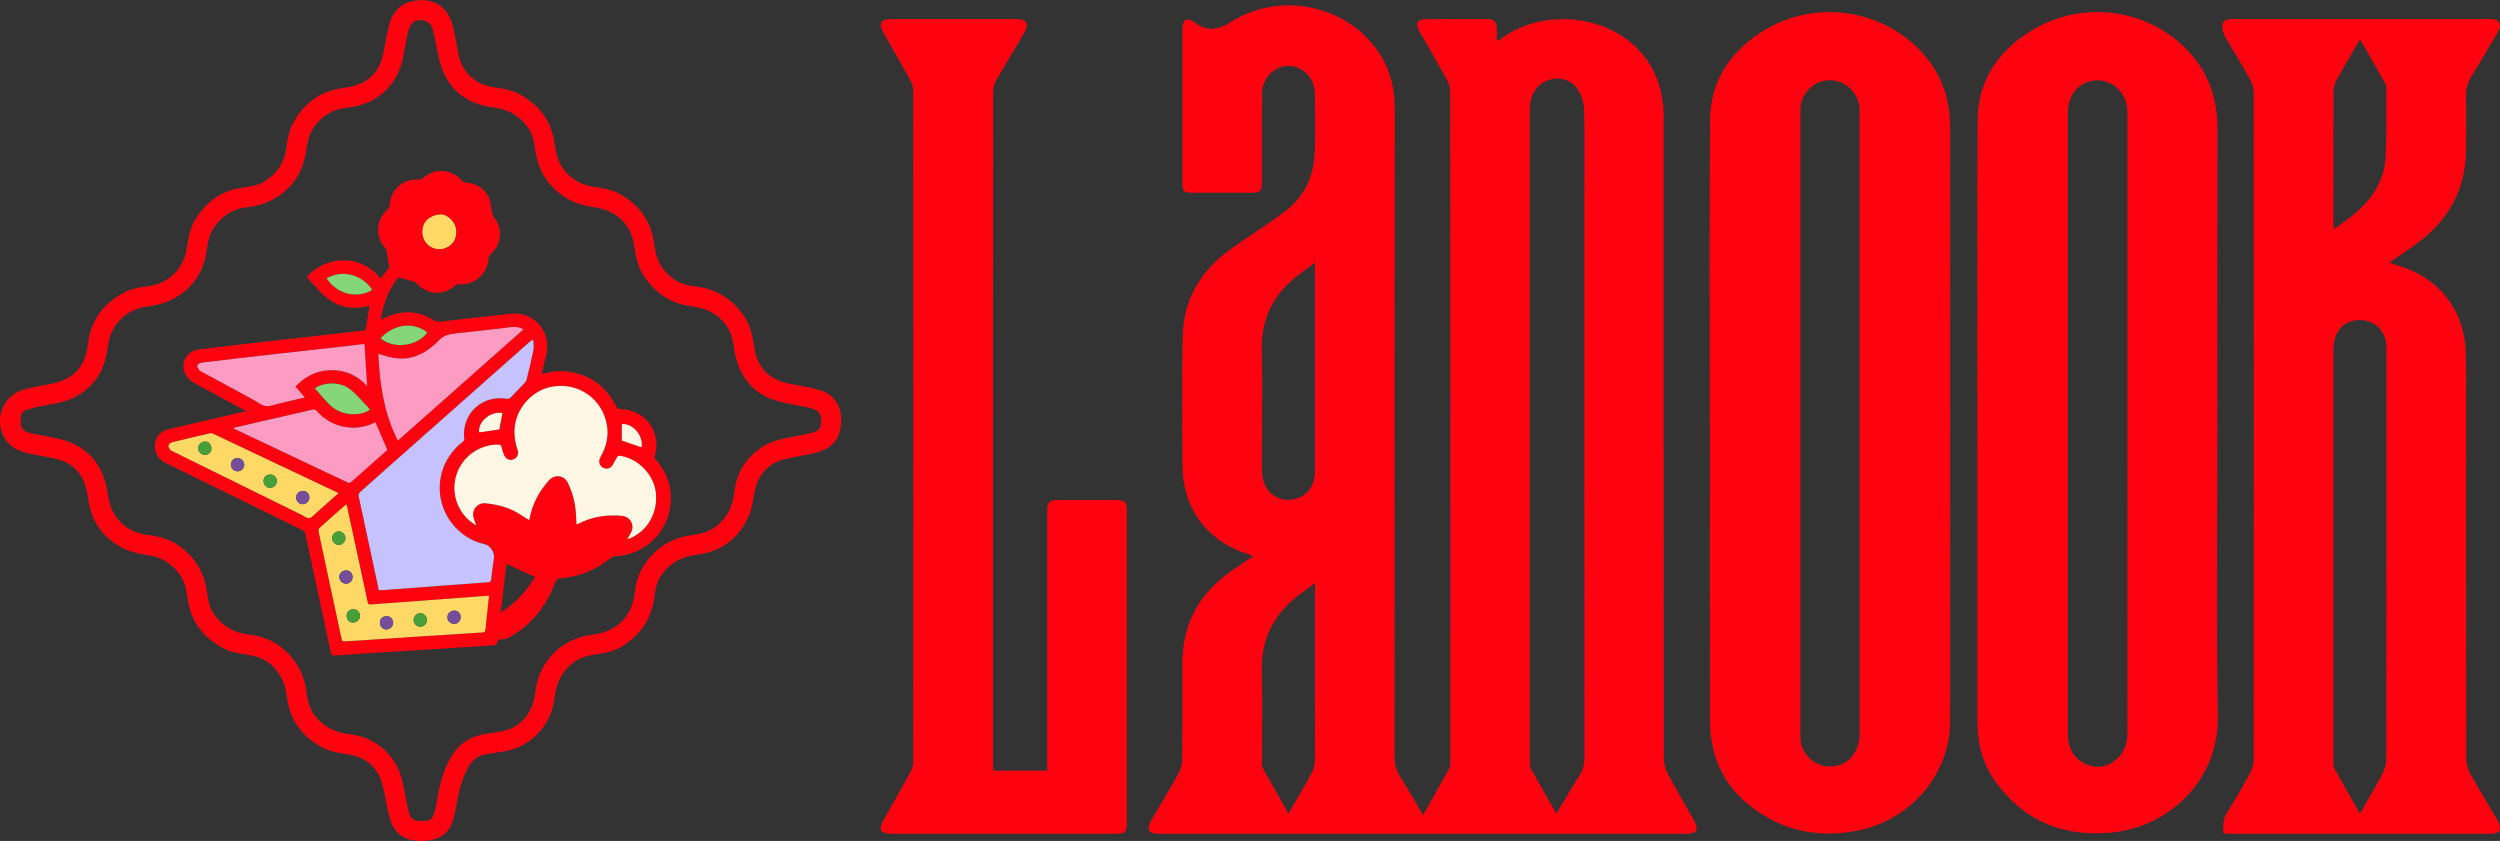 <svg viewBox="0 0 2431.07 817.72" xmlns="http://www.w3.org/2000/svg" id="Layer_2"><rect x="0" y="0" width="2431.07" height="817.72" fill="#333333" stroke="none"/><defs><style>.cls-1{fill:#fff7e4;}.cls-1,.cls-2,.cls-3,.cls-4,.cls-5,.cls-6,.cls-7,.cls-8{stroke-width:0px;}.cls-2{fill:#479f3a;}.cls-3{fill:#ffd866;}.cls-4{fill:#fe020f;}.cls-5{fill:#84d678;}.cls-6{fill:#754e9b;}.cls-7{fill:#c6c2ff;}.cls-8{fill:#fe9bc2;}</style></defs><g id="Layer_1-2"><path d="M1383.86,792.66c8.84-15.71,17.3-30.54,25.49-45.52,1.05-1.92.92-4.61.92-6.94.04-217.05.05-434.1-.09-651.15,0-3.81-1.27-7.99-3.12-11.36-8.81-16.08-18.06-31.92-27.09-47.88-3.86-6.82-1.74-11.11,6.12-11.21,20.27-.27,40.55-.09,60.82-.11,5.57,0,8.39,2.87,8.6,8.28.16,4.02.03,8.06.03,12.81,1.72-.6,2.89-.7,3.67-1.32,35.61-27.96,96.69-26.45,131.69,7.63,17.29,16.83,25.26,37.67,26.74,61.34.31,4.99.18,10.01.18,15.02,0,205.13-.02,410.25.18,615.38,0,5.15,1.63,10.78,4.07,15.36,8.05,15.13,16.86,29.86,25.28,44.8,4.98,8.85,2.61,13.03-7.36,13.04-171.02.02-342.03.02-513.05,0-9.96,0-12.46-4.34-7.47-12.95,8.84-15.25,17.99-30.32,26.54-45.73,2.18-3.94,3.62-8.84,3.67-13.32.33-31.48.21-62.97.21-94.45,0-38.01,16.53-67.26,47.22-88.94,6.79-4.8,13.8-9.31,21.41-14.42-1.79-.83-3.05-1.62-4.42-2.02-38.69-11.43-63.67-43.72-64.07-84.16-.41-42.69-.77-85.4.13-128.08.76-36.08,17.92-64.09,47.05-84.82,17.46-12.42,35.77-23.69,52.79-36.68,18.91-14.43,27.96-34.66,28.61-58.31.51-18.59.31-37.21.13-55.81-.15-15.12-11.88-27.15-25.83-27.02-14.12.13-25.59,11.99-25.69,27.17-.18,28.38-.04,56.77-.07,85.15,0,9.34-1.51,10.97-10.66,11.01-19.08.09-38.16.09-57.24,0-8.14-.04-9.39-1.38-9.39-9.77-.03-49.85-.04-99.7,0-149.55,0-8.9,4.22-11.76,11.56-6.47,12.7,9.15,22.36,8.01,36.19-.63,52.25-32.63,122.97-12.53,149.26,40.53,7.15,14.42,9.42,29.75,9.42,45.71-.08,209.66-.03,419.31-.15,628.97,0,6.69,1.36,12.44,4.93,18.14,7.69,12.29,14.86,24.91,22.79,38.3ZM1513.47,791.23c7.93-13.16,14.81-25.07,22.22-36.66,3.61-5.64,5.1-11.32,5.09-18.04-.14-183.82-.11-367.65-.11-551.47,0-26.23.42-52.46-.29-78.67-.18-6.72-2.64-14.19-6.33-19.83-6.24-9.54-18.23-12.28-28.64-8.53-11.27,4.06-17.76,14.19-17.77,28.18-.02,211.48-.02,422.96.03,634.45,0,2.32,0,4.99,1.07,6.91,7.8,14.13,15.87,28.12,24.73,43.67ZM1278.8,255.24c-6.15,4.61-10.85,8.12-15.54,11.65-24.49,18.44-37.02,42.47-36.25,73.64.72,29.29.15,58.61.16,87.92,0,10.48-.27,20.98.09,31.45.66,19.02,17.55,30.84,34.69,24.56,10.87-3.98,16.84-13.47,16.84-27.13.03-64.81.01-129.63.01-194.44,0-1.89,0-3.78,0-7.66ZM1278.8,566.94c-5.84,4.32-10.2,7.55-14.55,10.78-25.07,18.58-38.08,42.86-37.25,74.67.76,29.07.15,58.18.19,87.28,0,2.35-.36,5.1.68,7,7.96,14.52,16.21,28.88,25.1,44.56,8.07-14.03,15.57-26.63,22.54-39.52,1.93-3.57,3.14-8.01,3.16-12.05.2-54.61.14-109.22.14-163.83,0-2.35,0-4.69,0-8.88Z" class="cls-4"></path><path d="M1662.65,410.41c0-98.02-.6-196.05.31-294.07.35-37.89,19.9-66.52,51.71-86.29,47.34-29.41,109.11-22.73,149.2,15.68,22.21,21.28,32.5,47.79,32.52,78.24.09,192.47.15,384.94-.03,577.41-.05,52.06-39.24,97-91.36,106.6-28.88,5.32-56.6,2.69-82.61-11.05-38.69-20.44-59.52-52.47-59.59-96.75-.16-96.59-.05-193.19-.05-289.78h-.09ZM1750.71,411.76c0,98.94,0,197.88,0,296.82,0,3.34-.11,6.69.13,10.01,1.13,15.28,13.88,26.99,29.06,26.81,16.88-.2,28.51-13.39,28.51-32.62.02-200.74.02-401.49-.01-602.23,0-3.08.02-6.26-.64-9.24-3.26-14.65-16.57-24.56-30.84-23.19-15.07,1.45-26.21,13.95-26.21,29.66-.03,101.32-.01,202.65,0,303.97Z" class="cls-4"></path><path d="M2156.24,412.51c0,94.68-1.25,189.39.44,284.04,1.12,62.39-47.81,107.42-102.34,112.94-46.7,4.72-85.44-10.21-113.54-48.84-12.74-17.52-17.91-37.64-17.91-59.17,0-87.29,0-174.58,0-261.87,0-107.56-.51-215.12.22-322.68.26-38.59,19.99-67.54,52.47-87.26,47.83-29.05,109.06-22.14,148.54,16.18,22.2,21.55,32.26,48.12,32.19,79.05-.21,95.87-.08,191.75-.08,287.62ZM2010.85,410.97c0,99.18,0,198.35.02,297.53,0,3.81-.12,7.67.4,11.42,1.55,11.3,7.7,19.52,18.26,23.66,10.06,3.95,19.72,2.22,28.13-4.77,8.55-7.11,11.18-16.58,11.17-27.39-.07-199.54-.05-399.09-.06-598.63,0-2.15.07-4.3-.08-6.43-1.16-16.69-14.86-29.24-30.81-28.26-15.75.97-27.02,13.86-27.03,31.05-.02,100.61,0,201.21,0,301.82Z" class="cls-4"></path><path d="M2162.36,810.39c-.93-7.47-.79-13.8,3.31-20.22,7.95-12.43,15.27-25.28,22.32-38.25,2.15-3.95,3.57-8.87,3.57-13.34.17-216.07.17-432.13,0-648.2,0-4.47-1.48-9.38-3.65-13.31-7.36-13.34-15.35-26.33-23.06-39.48-1.08-1.83-2.35-3.7-2.82-5.72-2.53-10.85-.39-13.4,10.91-13.4,81.32,0,162.65,0,243.97,0,1.67,0,3.34-.05,5.01.01,8.8.32,11.5,5.01,7.01,12.73-8.27,14.2-16.53,28.41-25.3,42.31-4.13,6.54-5.82,13.14-5.62,20.84.41,16.21-.06,32.43.09,48.65.38,41.58-17.86,73.14-51.56,96.47-7.41,5.13-14.85,10.22-23.17,15.95,3.55,1.17,6.14,2.12,8.78,2.89,39.33,11.48,64.18,42.98,65.62,83.85.56,15.96.35,31.95.36,47.93.02,115.9-.04,231.81.19,347.71.01,5.14,1.72,10.79,4.23,15.33,8.41,15.21,17.61,29.97,26.36,44.99,4.52,7.75,1.87,12.66-6.83,12.66-84.9.05-169.8.03-254.7,0-1.41,0-2.82-.23-5.01-.41ZM2294.88,791.28c7.85-13.77,15.08-25.8,21.59-38.22,2.31-4.4,4.01-9.73,4.02-14.64.21-131.84.17-263.68.16-395.52,0-2.62.09-5.26-.14-7.86-1.28-14.33-11.92-23.98-26.19-23.82-15.53.17-25.28,11.31-25.28,29.16-.02,133.27-.02,266.54.02,399.81,0,2.33-.15,5.03.9,6.94,7.87,14.32,16.03,28.49,24.92,44.15ZM2294.93,38.27c-8.19,14.15-15.75,26.79-22.8,39.7-1.84,3.36-2.95,7.56-2.97,11.39-.21,41.96-.14,83.93-.11,125.89,0,2.22.26,4.44.47,7.83,5.41-3.99,9.8-7.16,14.13-10.43,20.01-15.1,34.73-33.83,36.15-59.73,1.25-22.82.64-45.74.77-68.62,0-1.11-.53-2.32-1.11-3.33-7.89-13.81-15.84-27.59-24.53-42.7Z" class="cls-4"></path><path d="M966.02,749.43h52.31v-9.14c0-80.61,0-161.23,0-241.84,0-10.88,1.33-12.19,12.37-12.19,17.89,0,35.78-.01,53.66,0,10.13,0,11.4,1.26,11.4,11.66.02,74.17.01,148.35.01,222.52,0,26.24.02,52.47-.01,78.71-.01,10.45-1.22,11.66-11.39,11.67-72.27,0-144.53,0-216.8,0-11.49,0-13.75-3.87-8.11-13.88,8.64-15.35,17.45-30.62,25.89-46.09,1.62-2.97,2.65-6.68,2.66-10.05.12-217.51.12-435.03,0-652.54,0-3.37-1.05-7.08-2.68-10.04-8.61-15.65-17.59-31.08-26.37-46.63-4.86-8.6-2.31-13.06,7.61-13.08,40.55-.07,81.09-.06,121.64,0,10.26.01,12.96,4.75,7.76,13.57-8.94,15.18-18.16,30.21-26.91,45.5-1.91,3.33-3.28,7.52-3.28,11.31-.15,217.75-.14,435.51-.12,653.26,0,2.32.23,4.65.37,7.28Z" class="cls-4"></path><path d="M409.82,0c16.25.4,26.97,9.45,30.99,26.93,1.97,8.54,3.37,17.21,5.01,25.82,3.47,18.23,17.34,29.69,34.14,32.05,8.89,1.25,17.82,2.65,25.83,7.09,18.12,10.04,29.8,24.81,33.16,45.62.64,3.97,1.22,7.97,2.13,11.88,3.98,16.97,18.22,29.72,35.69,32.16,8.7,1.22,17.4,2.55,25.27,6.8,18.68,10.11,30.45,25.27,33.72,46.57.59,3.87,1.18,7.77,2.09,11.57,4.04,16.91,18.84,30.13,36.32,31.81,20.26,1.95,36.32,10.89,48.23,27.35,5.77,7.97,8.62,17.05,10.16,26.65.64,3.97,1.19,7.98,2.25,11.85,4.34,15.8,15.04,24.96,30.75,28.47,10.06,2.25,20.34,3.62,30.26,6.34,16.26,4.44,23.23,17.06,22.04,32.6-1.26,16.52-9.25,25.17-26.63,29.21-9.03,2.1-18.26,3.36-27.29,5.49-17.11,4.04-26.8,15.19-30.2,32.27-1.55,7.76-2.44,15.92-5.56,23.06-9.57,21.92-26.55,34.96-50.51,37.82-14.88,1.78-26.69,8.07-34.96,20.69-3.95,6.03-5.51,12.87-6.33,19.88-2.45,20.9-12.87,36.73-30.45,47.96-7.99,5.11-17.05,7.25-26.34,8.37-17.77,2.15-30.48,11.25-36.99,27.91-2.4,6.15-3.01,13.03-4.21,19.62-3.93,21.5-22.16,42.86-48.22,46.81-6.22.94-12.45,1.88-18.63,3.05-7.39,1.4-12.52,5.87-16.19,12.33-5.91,10.4-8.79,21.72-10.83,33.38-1.14,6.49-2.3,13.05-4.38,19.27-3.96,11.86-12.93,17.8-25.14,18.79-4.38.35-8.92.39-13.24-.32-11.37-1.89-18.84-8.92-22.15-19.68-2.53-8.24-3.8-16.87-5.67-25.32-.87-3.92-1.56-7.92-2.81-11.72-5.03-15.31-15.88-23.91-31.56-26.67-8.43-1.48-17.06-2.3-24.81-6.26-19.08-9.73-31.48-24.64-35.19-46.17-.96-5.58-1.56-11.38-3.55-16.61-5.88-15.44-17.02-25.05-33.58-27.76-8.25-1.35-16.65-2.29-24.21-6.1-19.49-9.81-31.93-25.05-35.46-46.98-.62-3.87-1.31-7.73-2.07-11.58-2.89-14.77-17.55-29.85-36.02-32.32-7.69-1.03-15.7-2.51-22.66-5.75-20.14-9.36-32.49-25.22-36.04-47.48-.67-4.17-1.27-8.39-2.35-12.46-3.93-14.79-13.53-24.15-28.27-27.82-9.29-2.32-18.83-3.63-28.19-5.71-8.31-1.85-15.92-5.14-21.16-12.39-12.82-17.74-4.34-43.52,16.64-49.42,9.5-2.67,19.38-3.98,29.05-6.12,20.31-4.48,31.3-16.82,33.68-37.53,2.69-23.41,14.79-40.3,35.66-50.96,7.08-3.61,14.86-4.93,22.66-5.89,20.07-2.49,34.95-16.92,37.87-36.86,1.41-9.62,2.95-19.22,8.11-27.73,10.29-16.95,24.67-28.03,44.67-31.15,7.2-1.12,14.63-1.65,21.16-5.38,12.89-7.37,20.87-18.16,22.87-33.1,1.13-8.4,2.45-16.81,6.56-24.38,10.1-18.63,25.19-30.52,46.48-33.91,5.08-.81,10.27-1.52,15.12-3.14,14.63-4.88,23.02-15.45,26.15-30.35,1.97-9.39,3.38-18.91,5.72-28.19,2.79-11.06,9.16-19.41,20.7-22.59,3.45-.95,7.11-1.15,10.67-1.69ZM409.65,798.42c.72,0,1.45.02,2.17,0,6.43-.17,8.99-2,10.71-8.15,1-3.57,1.75-7.22,2.31-10.89,2.25-14.56,5.76-28.68,12.94-41.75,6.48-11.79,15.9-19.73,29.01-22.83,6.31-1.49,12.81-2.18,19.22-3.28,16.67-2.85,27.56-12.42,32.51-28.53,1.29-4.21,1.82-8.68,2.48-13.06,4.12-27.12,24.75-47.82,51.73-52.19,6.38-1.03,13.06-1.96,18.85-4.59,15.55-7.07,23.79-19.74,25.69-36.73,1.09-9.73,3.75-19.05,9.3-27.29,11.28-16.74,26.86-26.44,47.01-28.8,7.96-.93,15.52-3.05,22.16-7.98,11.38-8.45,16.81-19.87,18.38-33.73,2.13-18.83,11.16-33.74,27.18-44.06,8.93-5.76,19.2-7.83,29.49-9.77,6.88-1.3,13.75-2.73,20.55-4.4,3.77-.92,6.57-3.49,6.94-7.49.8-8.67.36-13.13-9.85-15.97-1.19-.33-2.4-.6-3.61-.86-10.18-2.17-20.57-3.65-30.5-6.65-19.94-6.03-32.35-19.95-38.22-39.72-1.34-4.53-2.04-9.28-2.68-13.97-2.05-14.95-9.81-26.14-23.03-32.87-5.82-2.96-12.71-4.26-19.27-5.21-18.51-2.68-32.65-11.99-43.5-26.91-6.99-9.61-9.38-20.77-10.99-32.18-2.08-14.72-9.82-25.73-22.85-32.28-6.19-3.11-13.49-4.41-20.44-5.54-16.08-2.61-28.99-10.28-39.36-22.64-8.06-9.6-11.78-20.89-13.54-33.07-.99-6.85-2.26-13.65-6.13-19.63-8.26-12.77-20.08-19.12-35.08-21.06-25.6-3.3-43.18-16.96-50.96-42.05-1.52-4.91-2.28-10.05-3.39-15.09-1.51-6.84-2.55-13.83-4.65-20.48-2.22-7.06-13.89-9.62-19.12-4.31-2.04,2.08-3.48,5.2-4.16,8.09-1.79,7.52-3.05,15.16-4.44,22.77-3.39,18.64-12.31,33.58-28.92,43.39-8.72,5.15-18.42,7.21-28.3,8.38-18.63,2.22-32.43,17.28-35.62,31.13-1.16,5.02-1.73,10.17-2.8,15.22-4.75,22.23-18.01,37.52-38.87,45.95-6.12,2.48-12.94,3.61-19.56,4.42-18.42,2.26-33.59,17.88-36.23,34.3-.51,3.16-.96,6.33-1.51,9.48-3.81,22.03-16.08,37.88-36.2,47.02-7.36,3.34-15.8,4.61-23.89,6.01-17.03,2.96-30.99,15.69-34.69,32.53-.86,3.93-1.36,7.93-2.03,11.9-2.8,16.5-11,29.79-24.6,39.39-10.73,7.58-23.48,9.74-36.15,11.93-5.76.99-11.49,2.41-17.08,4.14-4.02,1.24-6.04,4.49-6,8.82.01,1.45,0,2.9.04,4.34.09,3.94,2.11,6.63,5.59,8.21,1.77.8,3.67,1.45,5.57,1.83,8.59,1.73,17.26,3.11,25.81,5.04,26.26,5.93,42.43,23.34,46.99,49.74,1.19,6.86,2.27,14.11,5.34,20.21,7.18,14.29,19.48,21.88,35.46,23.73,10.78,1.25,20.99,4.35,29.92,10.89,15.42,11.3,24.38,26.3,26.6,45.36.9,7.73,2.7,15.22,7.46,21.71,8.34,11.36,19.6,17.25,33.5,18.84,10.48,1.2,20.33,4.39,29.02,10.68,15.81,11.45,24.6,26.9,26.82,46.24.98,8.53,3.48,16.48,9.16,23.28,8.51,10.19,19.49,15.13,32.49,16.6,10.17,1.15,19.65,4.46,28.13,10.46,13.19,9.33,20.7,22.19,23.91,37.79,1.85,8.99,3.34,18.06,5.51,26.97,1.74,7.14,4.95,9.16,12.28,9.16Z" class="cls-4"></path><path d="M484.51,621.87c-1.66,5.65-1.67,5.49-7.66,5.85-18.19,1.1-36.38,2.35-54.57,3.5-14.39.91-28.78,1.75-43.17,2.67-17.68,1.13-35.35,2.26-53.02,3.55-2.72.2-3.84-.18-4.48-3.2-8.08-38.21-16.37-76.37-24.53-114.56-.48-2.27-1.62-3.47-3.63-4.45-44.03-21.62-88.03-43.32-132.06-64.95-6.59-3.24-10.39-8.36-10.78-15.67-.44-8.16,4.67-15.06,12.78-17.02,17.58-4.25,35.22-8.27,52.83-12.37,7.39-1.72,14.78-3.42,22.99-5.33-1.53-.94-2.41-1.53-3.33-2.03-15.46-8.39-30.94-16.76-46.4-25.15-6.02-3.27-10.32-7.96-11.03-15.03-.93-9.3,5.95-16.93,15.6-18.02,18.91-2.13,37.81-4.44,56.72-6.62,17.17-1.97,34.36-3.85,51.54-5.78,16.67-1.88,33.33-3.78,49.99-5.69,1.11-.13,2.19-.4,3.2-.58,1.31-7.84,2.58-15.5,3.9-23.44-2.78.49-5.44,1.08-8.14,1.42-13.83,1.77-25.99-2.29-36.13-11.55-6.05-5.53-11.21-12.04-16.74-18.07,16.96-19.69,50.84-23.94,71.87,1.45,2.68-3.47,5.39-6.89,7.98-10.42.37-.5.18-1.5.07-2.24-.67-4.43-1.33-8.86-2.13-13.27-.22-1.21-.61-2.59-1.39-3.47-10.3-11.67-9.3-27.55,2.38-37.99.86-.77,1.5-2.19,1.59-3.35,1.12-15.68,12.81-26.15,28.41-25.46,1.34.06,3.05-.52,4.03-1.41,11.08-9.98,27.77-9.04,37.63,2.11.95,1.08,2.63,2,4.05,2.12,14.24,1.24,23.96,10.48,24.78,24.76.24,4.23,1.37,7.26,3.82,10.65,7.96,11.05,5.67,25.87-4.71,34.77-.92.79-1.59,2.35-1.64,3.59-.64,15.09-13.89,26.62-28.96,25.15-.95-.09-2.22.31-2.93.94-11.9,10.59-27.53,9.81-38.27-1.87-.86-.94-2.27-1.52-3.53-1.9-3.79-1.15-7.75-1.84-11.42-3.27-1.9-.74-2.71-.38-3.79.99-8.06,10.17-12.31,21.98-15,34.47-.28,1.31-.48,2.63-.68,3.95-.06.39,0,.8,0,1.19,3.98-1.71,7.78-3.78,11.84-5.01,13.9-4.18,27-2.19,39.32,5.57,1.66,1.04,4.03,1.66,5.96,1.45,22.91-2.48,45.79-5.34,68.71-7.72,23.19-2.42,40.12,17.25,34.79,40.07-1.26,5.4-2.6,10.79-3.87,16.19-.15.66-.11,1.36-.17,2.28,7.72-2.09,15.26-3.31,23.06-2.51,22.42,2.3,38.61,13.59,48.78,33.57,1.09,2.15,2.13,3.09,4.73,3.14,23.81.45,39.85,22.35,33.14,45.15-.53,1.79-.09,2.81,1.04,4.07,9.43,10.56,14.49,23,14.51,37.11.05,28.37-19.68,50.66-45.56,55.74-1.71.34-3.46.68-5.19.65-4.34-.07-7.65,1.72-11.05,4.39-13.58,10.66-29.34,15.92-46.38,17.57-2.32.22-3.28,1.19-4.05,3.27-8.29,22.47-22.04,40.57-42.88,52.86-4.73,2.79-7.52,3.42-12.76,3.2ZM610.09,524.12c1.18-.3,1.57-.35,1.92-.49,17.44-6.87,27.92-25,25.74-44.49-1.99-17.81-17.37-33.54-35.29-35.98-.76-.1-2,.66-2.45,1.38-1.52,2.44-2.67,5.11-4.17,7.56-1.79,2.92-4.7,4.12-7.62,3.43-5.06-1.2-7.05-6.44-4.27-11.23,5.72-9.88,8.18-20.43,6.06-31.75-4.71-25.15-28.03-41.07-53.28-36.53-20.18,3.63-36.11,22.44-36.47,42.92-.11,6.36.91,12.46,3.08,18.44,1.48,4.09-.38,7.98-4.14,9.38-3.78,1.41-7.55-.39-9.15-4.51-.92-2.39-1.82-4.83-2.34-7.33-.42-2.03-1.29-2.59-3.31-2.6-18.01-.08-34.28,11.34-40.23,28.35-5.86,16.75-.37,35.62,13.61,46.69,1.45,1.15,3.04,2.12,5.26,3.66-1.09-3.18-1.99-5.37-2.59-7.63-2.01-7.6,3.75-14.72,11.49-13.99,10.84,1.03,21.32,3.51,30.85,9.02,3.98,2.3,7.8,4.87,11.76,7.37.23-.88.49-1.66.64-2.46,2.61-13.97,9.34-25.84,18.67-36.32,5.54-6.23,14.86-4.85,18.43,2.69,4.13,8.71,6.76,17.89,7.56,27.53.34,4.16.49,8.34.74,12.74.73-.29,1.29-.48,1.82-.74,13.32-6.72,27.42-9.09,42.23-7.62,8.44.84,12.9,9.04,8.89,16.55-.96,1.8-2.05,3.54-3.46,5.96ZM368.38,573.85c1.37,0,2.49.07,3.6-.01,18.28-1.36,36.55-2.73,54.82-4.11,15.81-1.19,31.62-2.43,47.43-3.51,2.44-.17,3.27-.97,3.51-3.43.69-6.96,1.64-13.89,2.62-20.82.68-4.79-3.83-11.5-8.65-12.62-7.5-1.75-14.48-4.69-20.7-9.29-30.63-22.67-31.34-66.6-1.41-90.15,1.59-1.25,2.38-2.38,1.75-4.38-.24-.76-.2-1.63-.21-2.45-.25-22.82,18.86-39.06,41.62-35.32,1.83.3,2.91-.2,4.19-1.61,4.2-4.63,8.69-9.01,13-13.55.87-.91,1.78-2.04,2.07-3.21,2.36-9.68,4.78-19.36,6.73-29.13.62-3.13-.11-6.53-.22-9.81-1.89.63-2.78,1.3-3.62,2.04-18.66,16.53-37.32,33.07-55.98,49.59-24.68,21.85-49.36,43.7-74.05,65.55-11.57,10.24-23.16,20.46-34.66,30.78-.89.8-1.79,2.47-1.58,3.51,6.47,30.56,13.08,61.09,19.73,91.91ZM337.09,490.57c-.6.18-.84.18-.98.3-8.57,7.56-17.17,15.1-25.65,22.77-.67.6-.86,2.21-.65,3.22,2.06,10.07,4.23,20.11,6.39,30.16,5.34,24.81,10.72,49.61,16,74.44.39,1.82,1.08,2.33,2.88,2.2,5.44-.41,10.9-.59,16.34-.95,20.44-1.35,40.89-2.75,61.33-4.09,18.7-1.23,37.39-2.47,56.1-3.57,2.39-.14,3.12-.93,3.29-3.24.39-5.33,1.07-10.64,1.63-15.96.57-5.39,1.13-10.77,1.73-16.39-1.26,0-2.17-.06-3.07,0-13.55,1-27.1,2.03-40.65,3.04-23.82,1.76-47.64,3.48-71.45,5.31-1.93.15-2.41-.42-2.78-2.18-2.98-14.18-6.08-28.33-9.14-42.49-3.77-17.46-7.54-34.93-11.34-52.55ZM367.91,344.18c1.32,29.11,5.38,57.52,18.98,84.29,41-36.33,81.48-72.19,122.2-108.27-4.05-2-7.71-2.57-11.6-2.12-17.57,2.04-35.12,4.25-52.72,5.96-7.37.72-14.1,2.06-19.06,8.15-1.22,1.5-2.91,2.61-4.38,3.9-10.94,9.57-23.48,14.33-38.08,12.05-5.01-.78-9.86-2.51-15.34-3.95ZM227.44,415.99c-.06.25-.11.5-.17.75,3.42,1.62,6.84,3.25,10.26,4.86,33.46,15.82,66.93,31.63,100.37,47.5,1.58.75,2.55.52,3.79-.61,4.8-4.36,9.72-8.6,14.58-12.9,6.93-6.14,13.85-12.29,20.39-18.1-3.97-9.16-7.77-17.95-11.58-26.75-.18.03-.41.01-.58.1-19.14,9.81-43.05,5.03-56.89-11.64-.62-.75-2.33-1.15-3.36-.92-17.54,3.95-35.06,8.01-52.58,12.06-8.08,1.87-16.16,3.77-24.24,5.65ZM357.04,375.37c-.86-13.61-1.71-27.03-2.57-40.73-.89.04-2,.04-3.09.17-6.23.72-12.46,1.51-18.69,2.21-20.95,2.35-41.91,4.64-62.86,7.02-24.63,2.8-49.25,5.62-73.86,8.59-1.54.19-3.78,1.53-4.13,2.77-.35,1.28,1.02,3.23,2.01,4.63.59.84,1.87,1.21,2.86,1.75,16.44,8.93,32.89,17.86,49.34,26.78,4.07,2.21,7.97,5.64,12.27,6.23,4.39.6,9.18-1.55,13.77-2.6,7.99-1.83,15.95-3.73,24.39-5.71-3.29-3.78-6.28-7.21-9.22-10.58,8.5-8.89,18.37-14.55,30.34-15.68,15.6-1.48,28.87,3.76,39.43,15.14ZM329.07,479.64c-.88-.51-1.46-.91-2.09-1.21-39.76-18.84-79.51-37.67-119.29-56.46-1.04-.49-2.43-.83-3.51-.59-12.32,2.78-24.64,5.6-36.89,8.68-1.45.36-3.25,2.16-3.52,3.56-.24,1.23,1.34,2.91,2.33,4.23.44.59,1.41.81,2.14,1.17,41.58,20.5,83.17,40.99,124.76,61.48,2.57,1.27,5.37,3.67,7.74,3.33,2.52-.36,4.73-3.29,6.95-5.24,7.1-6.23,14.15-12.53,21.39-18.96ZM306.15,377.65c4.35,4.9,8.49,9.75,12.84,14.41,7.42,7.96,16.73,11.35,27.5,10.66,4.69-.3,9.16-1.59,13.36-4.23-1.05-1.26-1.77-2.26-2.62-3.13-5.59-5.72-10.68-12.11-16.95-16.96-9.45-7.32-24.76-7.24-34.12-.74ZM443.64,225.44c.27-9.09-8.76-17.79-16.16-16.89-9.69,1.18-17.09,6.69-16.77,17.66.27,9.14,7.7,16.27,16.89,16.04,9.36-.23,16.2-7.4,16.04-16.8ZM492.54,548.28c-1.88,15.46-3.77,31.09-5.75,47.4,14.6-9.06,25.18-20.93,33.52-34.52-9.26-4.3-18.33-8.5-27.77-12.88ZM370.03,328.86c12.03,11.02,36.42,7.89,45.48-5.68-13.89-10.48-31.91-8.28-45.48,5.68ZM317.49,270.66c12.55,18.63,34.33,18.5,44.48,10.95-10.41-14.93-29.43-19.67-44.48-10.95ZM623.81,435c2.34-10.87-8.68-23.92-19.11-22.52v15.94c6.42,2.21,12.67,4.37,19.11,6.58ZM488.57,401.7c-11.21-2.37-24.33,8.69-22.55,18.75,6.48-.96,12.95-1.91,19.59-2.89.94-5.03,1.95-10.45,2.96-15.86Z" class="cls-4"></path><path d="M610.09,524.12c1.41-2.42,2.49-4.16,3.46-5.96,4.02-7.51-.44-15.71-8.89-16.55-14.81-1.47-28.91.9-42.23,7.62-.53.27-1.09.45-1.82.74-.25-4.4-.4-8.58-.74-12.74-.79-9.64-3.43-18.81-7.56-27.53-3.57-7.54-12.88-8.92-18.43-2.69-9.33,10.48-16.06,22.35-18.67,36.32-.15.8-.41,1.58-.64,2.46-3.97-2.5-7.79-5.07-11.76-7.37-9.53-5.52-20.02-7.99-30.85-9.02-7.74-.74-13.5,6.39-11.49,13.99.6,2.27,1.5,4.45,2.59,7.63-2.22-1.54-3.81-2.51-5.26-3.66-13.98-11.07-19.47-29.94-13.61-46.69,5.95-17.02,22.22-28.43,40.23-28.35,2.02,0,2.89.57,3.31,2.6.52,2.5,1.42,4.94,2.34,7.33,1.59,4.12,5.37,5.92,9.15,4.51,3.76-1.4,5.62-5.3,4.14-9.38-2.17-5.98-3.19-12.08-3.08-18.44.35-20.49,16.28-39.29,36.47-42.92,25.25-4.54,48.56,11.38,53.28,36.53,2.12,11.32-.34,21.88-6.06,31.75-2.77,4.79-.78,10.03,4.27,11.23,2.92.69,5.83-.51,7.62-3.43,1.5-2.45,2.65-5.12,4.17-7.56.45-.72,1.69-1.48,2.45-1.38,17.92,2.43,33.29,18.17,35.29,35.98,2.18,19.49-8.31,37.63-25.74,44.49-.35.14-.74.19-1.92.49Z" class="cls-1"></path><path d="M368.38,573.85c-6.65-30.82-13.26-61.35-19.73-91.91-.22-1.03.68-2.7,1.58-3.51,11.5-10.32,23.09-20.54,34.66-30.78,24.68-21.85,49.37-43.7,74.05-65.55,18.66-16.53,37.32-33.07,55.98-49.59.84-.74,1.73-1.42,3.62-2.04.11,3.28.84,6.68.22,9.81-1.95,9.77-4.36,19.45-6.73,29.13-.29,1.17-1.2,2.29-2.07,3.21-4.31,4.54-8.79,8.92-13,13.55-1.28,1.41-2.36,1.91-4.19,1.61-22.76-3.74-41.87,12.5-41.62,35.32,0,.82-.03,1.69.21,2.45.63,2-.17,3.13-1.75,4.38-29.93,23.54-29.22,67.48,1.41,90.15,6.22,4.6,13.2,7.54,20.7,9.29,4.81,1.13,9.32,7.83,8.65,12.62-.98,6.93-1.93,13.86-2.62,20.82-.24,2.45-1.07,3.26-3.51,3.43-15.82,1.08-31.62,2.32-47.43,3.51-18.27,1.37-36.55,2.75-54.82,4.11-1.11.08-2.23.01-3.6.01Z" class="cls-7"></path><path d="M337.09,490.57c3.8,17.63,7.57,35.09,11.34,52.55,3.06,14.16,6.16,28.31,9.14,42.49.37,1.76.85,2.33,2.78,2.18,23.81-1.83,47.63-3.55,71.45-5.31,13.55-1,27.1-2.03,40.65-3.04.9-.07,1.8,0,3.07,0-.59,5.62-1.16,11-1.73,16.39-.56,5.32-1.25,10.63-1.63,15.96-.17,2.31-.9,3.1-3.29,3.24-18.71,1.1-37.4,2.34-56.1,3.57-20.44,1.35-40.89,2.75-61.33,4.09-5.45.36-10.9.55-16.34.95-1.8.13-2.49-.38-2.88-2.2-5.28-24.82-10.66-49.63-16-74.44-2.16-10.05-4.34-20.09-6.39-30.16-.21-1.01-.01-2.62.65-3.22,8.48-7.67,17.07-15.21,25.65-22.77.14-.12.38-.12.98-.3ZM447.95,600.1c-.05-3.78-2.73-6.44-6.37-6.33-3.75.11-6.66,3.11-6.52,6.71.13,3.46,3.09,6.19,6.72,6.19,3.5,0,6.23-2.91,6.18-6.57ZM323.02,523.47c.03,3.44,3.19,6.52,6.52,6.37,3.56-.16,6.42-3.08,6.41-6.57-.01-3.54-3.23-6.63-6.77-6.5-3.51.12-6.19,3.04-6.15,6.7ZM415.12,603.06c-.07-3.77-2.87-6.81-6.22-6.75-3.77.07-6.71,3.02-6.65,6.69.05,3.56,3.02,6.41,6.61,6.34,3.54-.06,6.33-2.86,6.27-6.28ZM369.42,605.72c.04,3.47,2.94,6.46,6.21,6.39,3.78-.08,6.76-3.05,6.7-6.67-.05-3.52-2.85-6.28-6.31-6.25-4.06.04-6.64,2.59-6.6,6.53ZM337.11,598.9c-.02,3.58,2.68,6.5,6.03,6.52,3.73.02,6.97-3.02,6.9-6.46-.07-3.52-2.81-6.38-6.17-6.43-4.04-.06-6.73,2.48-6.75,6.38ZM336.79,554.67c-3.67-.03-6.73,2.71-6.84,6.13-.11,3.44,2.83,6.64,6.24,6.78,3.6.14,6.61-2.66,6.68-6.2.07-3.82-2.51-6.67-6.09-6.7Z" class="cls-3"></path><path d="M367.91,344.18c5.48,1.44,10.33,3.17,15.34,3.95,14.6,2.28,27.14-2.48,38.08-12.05,1.47-1.29,3.16-2.4,4.38-3.9,4.96-6.09,11.68-7.43,19.06-8.15,17.6-1.71,35.16-3.92,52.72-5.96,3.89-.45,7.56.12,11.6,2.12-40.72,36.08-81.2,71.94-122.2,108.27-13.6-26.78-17.65-55.18-18.98-84.29Z" class="cls-8"></path><path d="M227.44,415.99c8.08-1.89,16.16-3.78,24.24-5.65,17.52-4.05,35.04-8.12,52.58-12.06,1.03-.23,2.74.17,3.36.92,13.83,16.67,37.74,21.46,56.89,11.64.17-.09.4-.07.58-.1,3.81,8.8,7.61,17.59,11.58,26.75-6.55,5.81-13.46,11.97-20.39,18.1-4.86,4.3-9.78,8.54-14.58,12.9-1.25,1.13-2.21,1.36-3.79.61-33.44-15.87-66.91-31.68-100.37-47.5-3.42-1.62-6.84-3.24-10.26-4.86.06-.25.11-.5.17-.75Z" class="cls-8"></path><path d="M357.04,375.37c-10.56-11.39-23.83-16.62-39.43-15.14-11.97,1.13-21.84,6.8-30.34,15.68,2.94,3.37,5.92,6.8,9.22,10.58-8.44,1.98-16.41,3.89-24.39,5.71-4.59,1.05-9.38,3.2-13.77,2.6-4.29-.59-8.2-4.02-12.27-6.23-16.45-8.92-32.9-17.85-49.34-26.78-.99-.54-2.27-.91-2.86-1.75-.99-1.4-2.36-3.34-2.01-4.63.34-1.24,2.58-2.59,4.13-2.77,24.61-2.97,49.23-5.8,73.86-8.59,20.95-2.38,41.91-4.67,62.86-7.02,6.23-.7,12.46-1.49,18.69-2.21,1.09-.13,2.2-.12,3.09-.17.86,13.71,1.71,27.12,2.57,40.73Z" class="cls-8"></path><path d="M329.07,479.64c-7.24,6.43-14.28,12.73-21.39,18.96-2.22,1.95-4.43,4.88-6.95,5.24-2.37.34-5.17-2.06-7.74-3.33-41.59-20.49-83.17-40.98-124.76-61.48-.74-.36-1.7-.58-2.14-1.17-.99-1.32-2.56-3-2.33-4.23.27-1.4,2.07-3.19,3.52-3.56,12.25-3.08,24.57-5.9,36.89-8.68,1.08-.24,2.47.1,3.51.59,39.78,18.79,79.54,37.62,119.29,56.46.63.3,1.22.7,2.09,1.21ZM205.6,436.32c.03-3.8-2.53-6.84-5.88-6.96-3.74-.14-7.07,2.99-7.03,6.6.04,3.45,3.04,6.4,6.53,6.43,3.5.03,6.35-2.68,6.38-6.07ZM224.56,451.63c-.03,3.79,2.79,6.68,6.55,6.7,3.31.02,6.33-2.92,6.4-6.24.08-3.63-2.97-6.7-6.64-6.69-3.52.01-6.28,2.74-6.31,6.22ZM256.29,467.74c-.04,3.52,2.69,6.55,5.96,6.6,3.79.06,6.89-2.81,6.93-6.4.03-3.57-2.62-6.41-6.05-6.49-4.09-.09-6.79,2.4-6.84,6.29ZM294.78,477.37c-3.8-.04-6.82,2.78-6.87,6.42-.05,3.32,2.91,6.44,6.17,6.5,3.69.06,6.76-2.9,6.76-6.52,0-3.63-2.59-6.36-6.06-6.4Z" class="cls-3"></path><path d="M306.15,377.65c9.36-6.49,24.67-6.57,34.12.74,6.27,4.86,11.36,11.24,16.95,16.96.85.87,1.58,1.88,2.62,3.13-4.21,2.64-8.67,3.93-13.36,4.23-10.77.69-20.08-2.7-27.5-10.66-4.34-4.66-8.49-9.51-12.84-14.41Z" class="cls-5"></path><path d="M443.64,225.44c.16,9.4-6.68,16.57-16.04,16.8-9.19.23-16.62-6.9-16.89-16.04-.32-10.96,7.07-16.47,16.77-17.66,7.4-.9,16.43,7.8,16.16,16.89Z" class="cls-3"></path><path d="M370.03,328.86c13.58-13.96,31.6-16.16,45.48-5.68-9.07,13.57-33.45,16.7-45.48,5.68Z" class="cls-5"></path><path d="M317.49,270.66c15.05-8.73,34.07-3.98,44.48,10.95-10.15,7.55-31.93,7.68-44.48-10.95Z" class="cls-5"></path><path d="M623.81,435c-6.44-2.22-12.7-4.37-19.11-6.58,0-4.98,0-10.46,0-15.94,10.44-1.4,21.46,11.65,19.12,22.52Z" class="cls-1"></path><path d="M488.57,401.7c-1.01,5.42-2.02,10.83-2.96,15.86-6.64.98-13.12,1.94-19.59,2.89-1.78-10.06,11.34-21.13,22.55-18.75Z" class="cls-1"></path><path d="M447.95,600.1c.05,3.66-2.68,6.57-6.18,6.57-3.62,0-6.58-2.73-6.72-6.19-.14-3.6,2.78-6.6,6.52-6.71,3.65-.11,6.32,2.55,6.37,6.33Z" class="cls-6"></path><path d="M323.02,523.47c-.04-3.66,2.64-6.58,6.15-6.7,3.54-.13,6.76,2.96,6.77,6.5.01,3.49-2.84,6.41-6.41,6.57-3.33.15-6.48-2.93-6.52-6.37Z" class="cls-2"></path><path d="M415.12,603.06c.06,3.42-2.72,6.21-6.27,6.28-3.59.06-6.55-2.78-6.61-6.34-.06-3.66,2.88-6.61,6.65-6.69,3.35-.06,6.15,2.98,6.22,6.75Z" class="cls-2"></path><path d="M369.42,605.72c-.05-3.94,2.53-6.5,6.6-6.53,3.47-.03,6.26,2.73,6.31,6.25.06,3.62-2.93,6.59-6.7,6.67-3.27.07-6.17-2.91-6.21-6.39Z" class="cls-6"></path><path d="M337.11,598.9c.02-3.89,2.71-6.44,6.75-6.38,3.36.05,6.1,2.91,6.17,6.43.07,3.45-3.17,6.48-6.9,6.46-3.35-.02-6.04-2.94-6.03-6.52Z" class="cls-2"></path><path d="M336.79,554.67c3.57.03,6.16,2.88,6.09,6.7-.07,3.54-3.08,6.34-6.68,6.2-3.41-.13-6.36-3.33-6.24-6.78.11-3.41,3.17-6.15,6.84-6.13Z" class="cls-6"></path><path d="M205.6,436.32c-.03,3.39-2.87,6.09-6.38,6.07-3.49-.03-6.49-2.98-6.53-6.43-.04-3.61,3.29-6.74,7.03-6.6,3.35.12,5.91,3.16,5.88,6.96Z" class="cls-2"></path><path d="M224.56,451.63c.03-3.49,2.79-6.21,6.31-6.22,3.67-.02,6.72,3.06,6.64,6.69-.07,3.32-3.09,6.26-6.4,6.24-3.75-.02-6.58-2.91-6.55-6.7Z" class="cls-6"></path><path d="M256.29,467.74c.05-3.89,2.75-6.38,6.84-6.29,3.42.07,6.08,2.92,6.05,6.49-.03,3.59-3.14,6.47-6.93,6.4-3.27-.05-6-3.08-5.96-6.6Z" class="cls-2"></path><path d="M294.78,477.37c3.47.04,6.06,2.78,6.06,6.4,0,3.62-3.07,6.58-6.76,6.52-3.26-.06-6.21-3.17-6.17-6.5.05-3.64,3.06-6.46,6.87-6.42Z" class="cls-6"></path></g></svg>